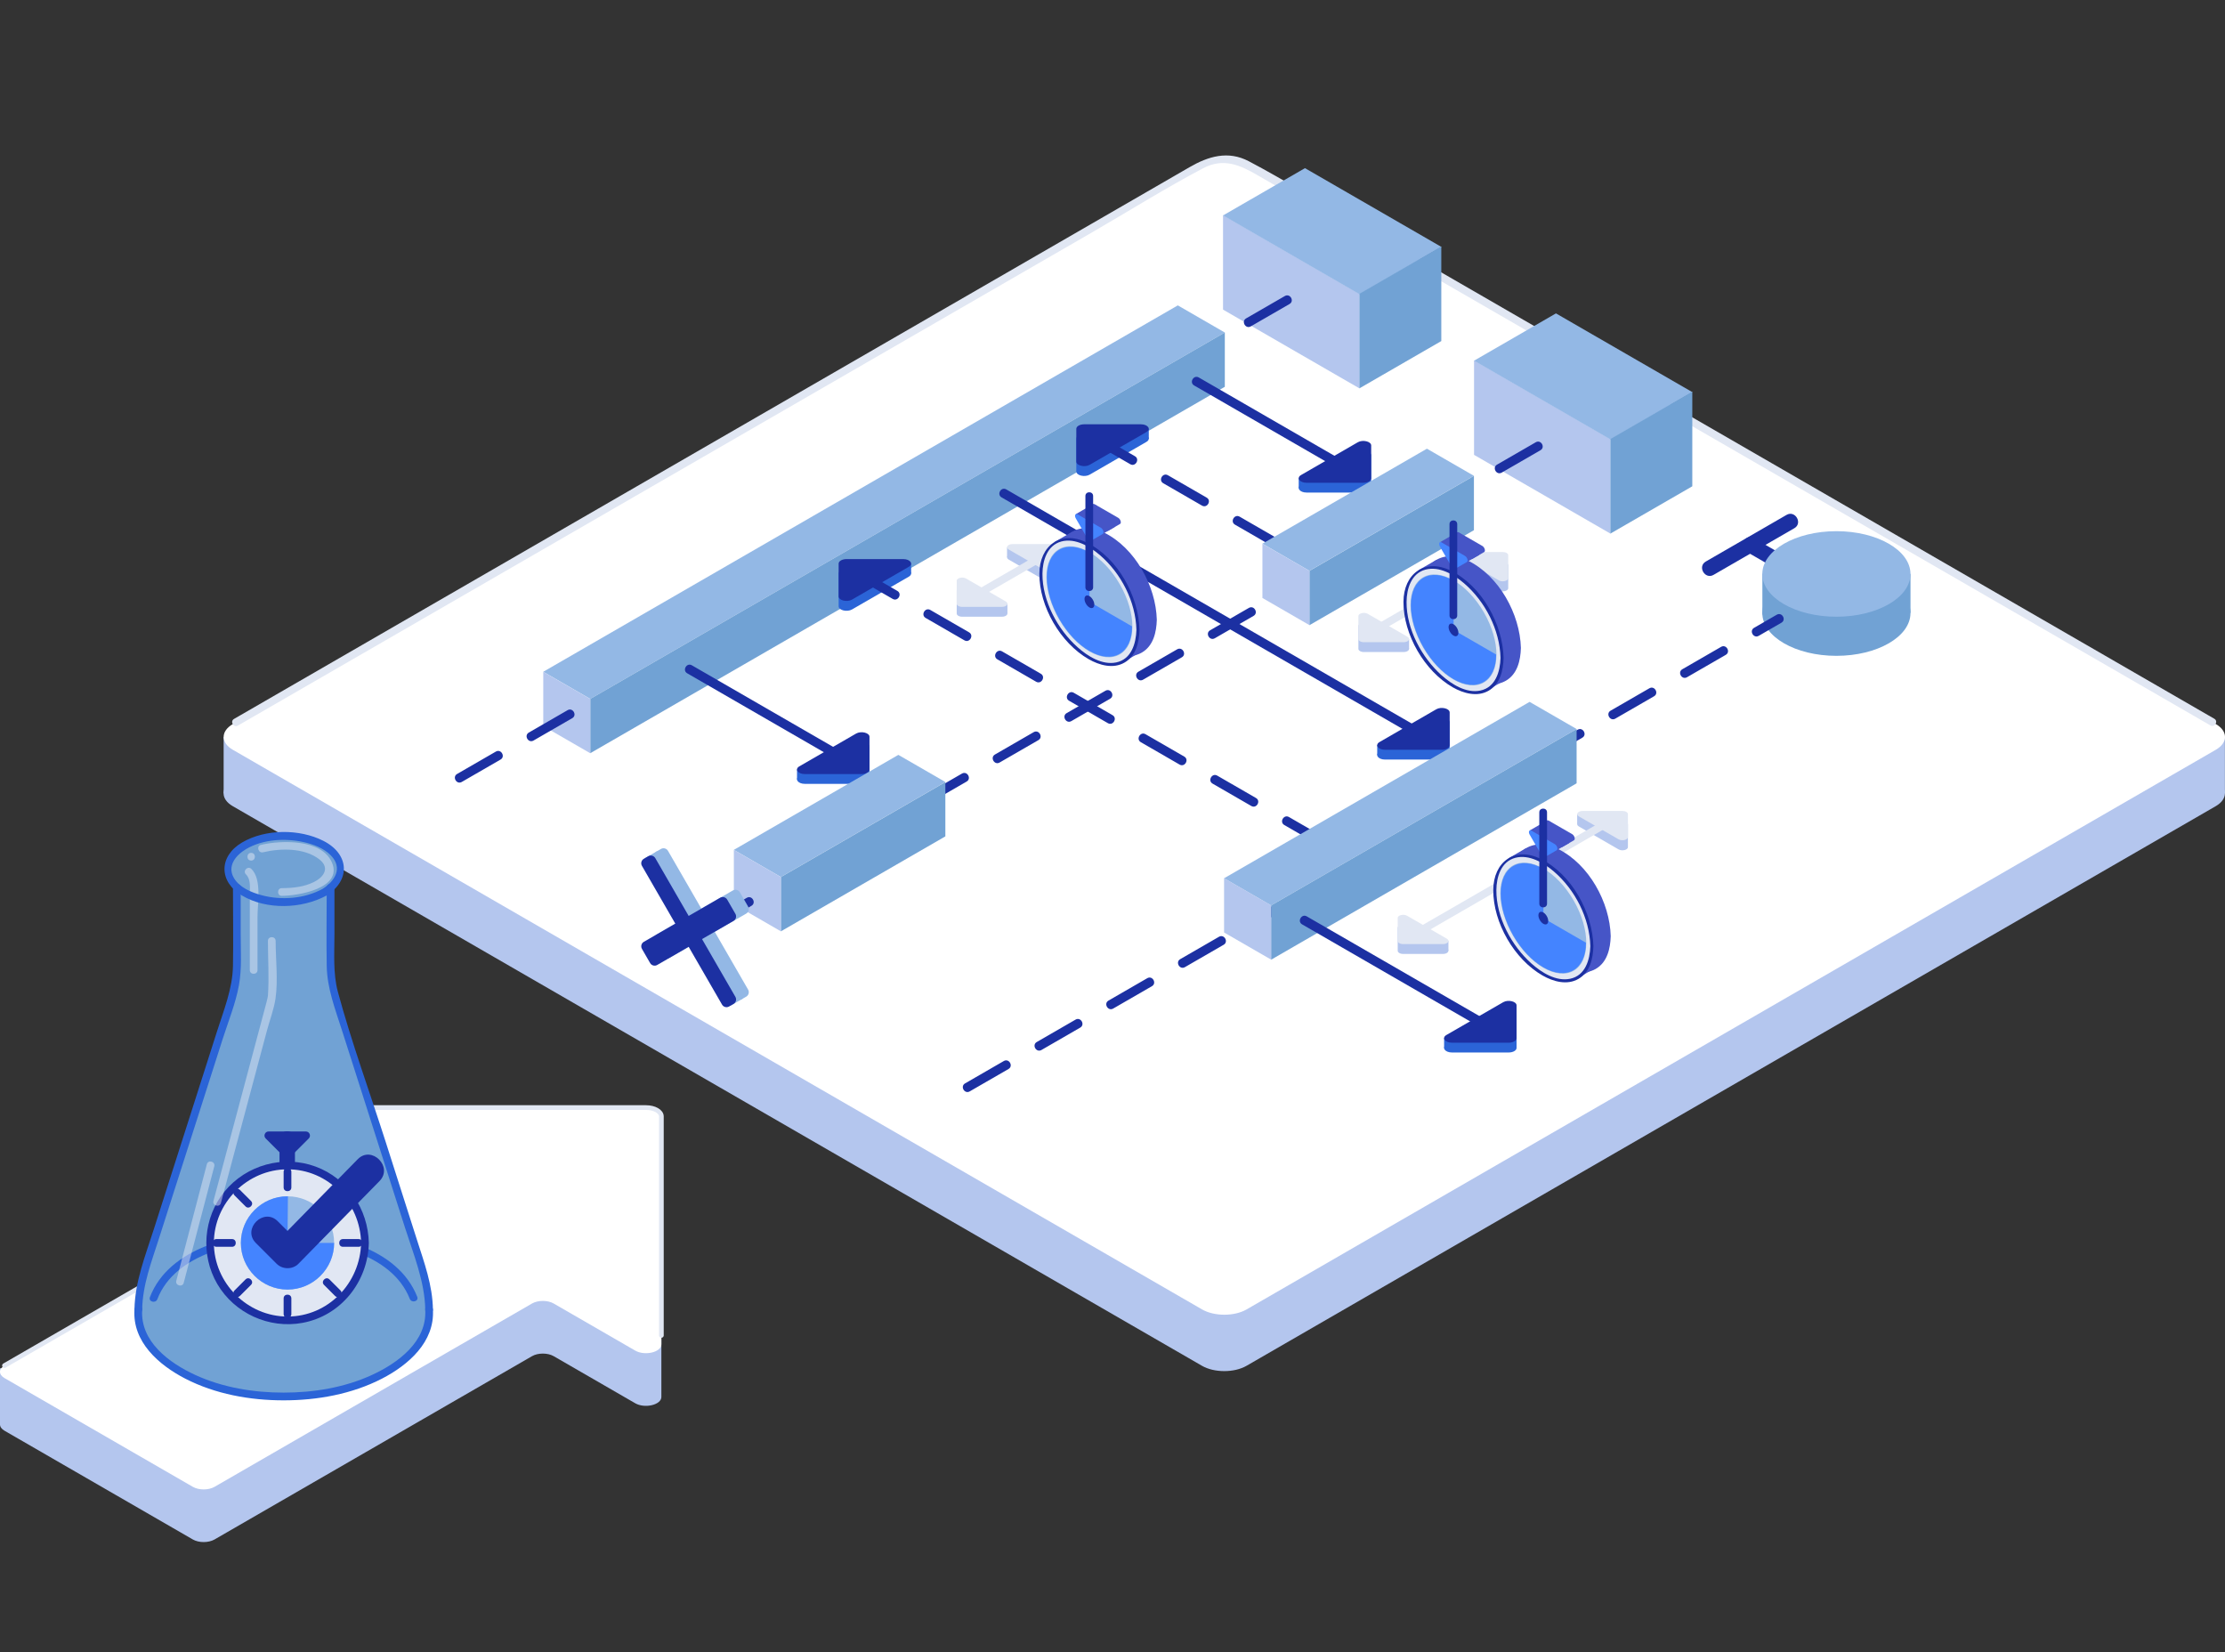 <?xml version="1.0" encoding="utf-8"?>
<!-- Generator: Adobe Illustrator 25.3.1, SVG Export Plug-In . SVG Version: 6.00 Build 0)  -->
<svg version="1.1" xmlns="http://www.w3.org/2000/svg" xmlns:xlink="http://www.w3.org/1999/xlink" x="0px" y="0px"
	 viewBox="0 0 1184 879" style="enable-background:new 0 0 1184 879;" xml:space="preserve">
<rect x="0" y="0" width="1184" height="879" fill="#333333" stroke="none"/>
<style type="text/css">
	.st0{fill:#B4C6EE;}
	.st1{fill:#FFFFFF;}
	.st2{fill:#E1E7F3;}
	.st3{fill:none;stroke:#E1E7F3;stroke-width:2.5;stroke-linecap:round;stroke-miterlimit:10;}
	.st4{fill:#93B8E5;}
	.st5{fill:#71A2D4;}
	.st6{fill:#2B64D7;}
	.st7{fill:#1C30A2;}
	.st8{fill:#71A2D4;stroke:#71A2D4;stroke-miterlimit:10;}
	.st9{fill:#4484FF;}
	.st10{opacity:0.5;}
	.st11{fill:#4655C7;}
</style>
<g id="Ebene_7">
</g>
<g id="Ebene_2">
</g>
<g id="Grid">
	<rect x="119.01" y="392.11" class="st0" width="43.12" height="30"/>
	<rect x="1140.84" y="392.11" class="st0" width="43.12" height="30"/>
	<path class="st0" d="M663.32,726.72c-6.52,3.76-17.18,3.76-23.7,0L123.86,428.95c-6.52-3.76-6.52-9.92,0-13.68l515.75-297.77
		c6.52-3.76,17.18-3.76,23.7,0l515.76,297.77c6.52,3.76,6.52,9.92,0,13.68L663.32,726.72z"/>
	<path class="st1" d="M663.36,696.72c-6.52,3.76-17.18,3.76-23.7,0L123.9,398.95c-6.52-3.76-6.52-9.92,0-13.68L639.65,87.49
		c6.52-3.76,17.18-3.76,23.7,0l515.76,297.77c6.52,3.76,6.52,9.92,0,13.68L663.36,696.72z"/>
	<g>
		<path class="st2" d="M126.6,386.07c17.27-9.97,34.54-19.94,51.81-29.91c41.39-23.9,82.77-47.79,124.16-71.69
			c49.87-28.8,99.75-57.59,149.62-86.39c42.73-24.67,85.46-49.34,128.19-74.01c19.9-11.49,39.54-23.84,59.87-34.56
			c10.82-5.71,19.69-1.62,28.79,3.63c10.34,5.97,20.68,11.94,31.02,17.91c38.64,22.31,77.28,44.62,115.91,66.92
			c49.56,28.62,99.13,57.23,148.69,85.85c44.86,25.9,89.73,51.8,134.59,77.71c24.54,14.17,49.08,28.33,73.61,42.5
			c1.13,0.65,2.26,1.3,3.39,1.95c2.29,1.32,4.36-2.22,2.07-3.54c-17.51-10.11-35.03-20.22-52.54-30.34
			c-41.69-24.07-83.38-48.14-125.07-72.21c-50.25-29.01-100.49-58.02-150.74-87.03c-42.55-24.57-85.11-49.14-127.66-73.71
			c-19.19-11.08-38.12-23.01-57.74-33.34c-11.14-5.86-21.66-2.58-31.53,3.12c-9.97,5.76-19.94,11.51-29.9,17.27
			c-38.49,22.22-76.99,44.45-115.48,66.67c-49.71,28.7-99.42,57.4-149.13,86.1c-45.36,26.19-90.73,52.38-136.09,78.57
			c-24.8,14.32-49.6,28.64-74.4,42.96c-1.17,0.67-2.33,1.35-3.5,2.02C122.24,383.85,124.31,387.4,126.6,386.07L126.6,386.07z"/>
	</g>
	<g>
		<rect x="125.56" y="591.98" class="st0" width="38.3" height="30"/>
		<rect x="0" y="728.04" class="st0" width="38.3" height="30"/>
		<path class="st0" d="M351.94,743.31l0-121.27c0-2.6-3.65-4.71-8.16-4.71l-210.05,0c-7.27,0-10.91,5.07-5.77,8.04l43.36,25.04
			c3.19,1.84,3.19,4.82,0,6.66L2.39,754.6c-3.19,1.84-3.19,4.82,0,6.66l100.23,57.87c3.19,1.84,8.35,1.84,11.54,0L283.1,721.6
			c3.19-1.84,8.35-1.84,11.54,0l43.37,25.04C343.15,749.6,351.94,747.5,351.94,743.31z"/>
		<g>
			<path class="st1" d="M351.94,715.29l0-103.39l0-17.88c0-2.6-3.65-4.71-8.16-4.71l-210.05,0c-7.27,0-10.91,5.07-5.77,8.04
				l43.36,25.04c3.19,1.84,3.19,4.82,0,6.66L2.39,726.59c-3.19,1.84-3.19,4.82,0,6.66l100.23,57.87c3.19,1.84,8.35,1.84,11.54,0
				l168.94-97.54c3.19-1.84,8.35-1.84,11.54,0l43.37,25.04C343.15,721.59,351.94,719.49,351.94,715.29z"/>
			<path class="st3" d="M351.94,710.54l0-98.63l0-17.88c0-2.6-3.65-4.71-8.16-4.71l-210.05,0c-7.27,0-10.91,5.07-5.77,8.04
				l43.36,25.04c3.19,1.84,3.19,4.82,0,6.66L2.39,726.59"/>
		</g>
	</g>
	<g>
		<polygon class="st0" points="723.45,206.67 650.82,164.74 650.82,114.42 723.45,156.36 		"/>
		<polygon class="st4" points="723.47,156.56 650.84,114.62 694.42,89.47 767.05,131.4 		"/>
		<polygon class="st5" points="766.97,181.47 723.39,206.63 723.39,156.31 766.97,131.15 		"/>
	</g>
	<g>
		<polygon class="st0" points="857.02,283.96 784.39,242.02 784.39,191.71 857.02,233.64 		"/>
		<polygon class="st4" points="857.04,233.84 784.41,191.91 827.98,166.75 900.61,208.68 		"/>
		<polygon class="st5" points="900.53,258.75 856.95,283.91 856.95,233.59 900.53,208.43 		"/>
	</g>
	<g>
		<rect x="691.1" y="254.38" class="st6" width="6.43" height="5.27"/>
		<path class="st6" d="M729.66,242.23l0,17.44c0,1.33-1.87,2.41-4.17,2.41l-30.21,0c-3.72,0-5.58-2.59-2.95-4.11l30.21-17.44
			C725.17,239.01,729.66,240.08,729.66,242.23z"/>
		<path class="st7" d="M729.66,237.02l0,17.44c0,1.33-1.87,2.41-4.17,2.41l-30.21,0c-3.72,0-5.58-2.59-2.95-4.11l30.21-17.44
			C725.17,233.8,729.66,234.88,729.66,237.02z"/>
	</g>
	<g>
		<rect x="424.12" y="409.38" class="st6" width="6.43" height="5.27"/>
		<path class="st6" d="M462.68,397.23l0,17.44c0,1.33-1.87,2.41-4.17,2.41l-30.21,0c-3.72,0-5.58-2.59-2.95-4.11l30.21-17.44
			C458.19,394.01,462.68,395.08,462.68,397.23z"/>
		<path class="st7" d="M462.68,392.02l0,17.44c0,1.33-1.87,2.41-4.17,2.41l-30.21,0c-3.72,0-5.58-2.59-2.95-4.11l30.21-17.44
			C458.19,388.8,462.68,389.88,462.68,392.02z"/>
	</g>
	<g>
		<rect x="732.87" y="396.45" class="st6" width="6.43" height="5.27"/>
		<path class="st6" d="M771.42,384.3l0,17.44c0,1.33-1.87,2.41-4.17,2.41l-30.21,0c-3.72,0-5.58-2.59-2.95-4.11l30.21-17.44
			C766.93,381.08,771.42,382.15,771.42,384.3z"/>
		<path class="st7" d="M771.42,379.09l0,17.44c0,1.33-1.87,2.41-4.17,2.41l-30.21,0c-3.72,0-5.58-2.59-2.95-4.11l30.21-17.44
			C766.93,375.87,771.42,376.95,771.42,379.09z"/>
	</g>
	<rect x="937.82" y="305.2" class="st5" width="11.8" height="21.87"/>
	<rect x="1004.84" y="305.35" class="st5" width="11.8" height="20.77"/>
	<ellipse class="st5" cx="977.21" cy="326.2" rx="39.42" ry="22.76"/>
	<g>
		<polygon class="st4" points="651.77,176.93 314.1,371.88 289.09,357.44 626.76,162.49 		"/>
		<polygon class="st5" points="651.77,205.81 314.1,400.76 314.1,371.88 651.77,176.93 		"/>
		<polygon class="st0" points="314.1,400.79 289.09,386.35 289.09,357.47 314.1,371.91 		"/>
	</g>
	<g>
		<g>
			<path class="st7" d="M516.03,580.71c6.88-3.97,13.75-7.94,20.63-11.91c2.74-1.58,0.27-5.84-2.49-4.25
				c-6.88,3.97-13.75,7.94-20.63,11.91C510.8,578.04,513.27,582.3,516.03,580.71L516.03,580.71z"/>
		</g>
		<g>
			<path class="st7" d="M554.2,558.68c6.88-3.97,13.75-7.94,20.63-11.91c2.74-1.58,0.27-5.84-2.49-4.25
				c-6.88,3.97-13.75,7.94-20.63,11.91C548.96,556.01,551.44,560.27,554.2,558.68L554.2,558.68z"/>
		</g>
		<g>
			<path class="st7" d="M592.36,536.64c6.88-3.97,13.75-7.94,20.63-11.91c2.74-1.58,0.27-5.84-2.49-4.25
				c-6.88,3.97-13.75,7.94-20.63,11.91C587.13,533.97,589.61,538.23,592.36,536.64L592.36,536.64z"/>
		</g>
		<g>
			<path class="st7" d="M630.53,514.6c6.88-3.97,13.75-7.94,20.63-11.91c2.74-1.58,0.27-5.84-2.49-4.25
				c-6.88,3.97-13.75,7.94-20.63,11.91C625.3,511.93,627.78,516.19,630.53,514.6L630.53,514.6z"/>
		</g>
		<g>
			<path class="st7" d="M668.7,492.57c6.88-3.97,13.75-7.94,20.63-11.91c2.74-1.58,0.27-5.84-2.49-4.25
				c-6.88,3.97-13.75,7.94-20.63,11.91C663.47,489.9,665.95,494.15,668.7,492.57L668.7,492.57z"/>
		</g>
		<g>
			<path class="st7" d="M706.87,470.53c6.88-3.97,13.75-7.94,20.63-11.91c2.74-1.58,0.27-5.84-2.49-4.25
				c-6.88,3.97-13.75,7.94-20.63,11.91C701.64,467.86,704.12,472.12,706.87,470.53L706.87,470.53z"/>
		</g>
		<g>
			<path class="st7" d="M745.04,448.49c6.88-3.97,13.75-7.94,20.63-11.91c2.74-1.58,0.27-5.84-2.49-4.25
				c-6.88,3.97-13.75,7.94-20.63,11.91C739.81,445.82,742.29,450.08,745.04,448.49L745.04,448.49z"/>
		</g>
		<g>
			<path class="st7" d="M783.21,426.45c6.88-3.97,13.75-7.94,20.63-11.91c2.74-1.58,0.27-5.84-2.49-4.25
				c-6.88,3.97-13.75,7.94-20.63,11.91C777.98,423.79,780.46,428.04,783.21,426.45L783.21,426.45z"/>
		</g>
		<g>
			<path class="st7" d="M821.38,404.42c6.88-3.97,13.75-7.94,20.63-11.91c2.74-1.58,0.27-5.84-2.49-4.25
				c-6.88,3.97-13.75,7.94-20.63,11.91C816.15,401.75,818.63,406.01,821.38,404.42L821.38,404.42z"/>
		</g>
		<g>
			<path class="st7" d="M859.55,382.38c6.88-3.97,13.75-7.94,20.63-11.91c2.74-1.58,0.27-5.84-2.49-4.25
				c-6.88,3.97-13.75,7.94-20.63,11.91C854.32,379.71,856.8,383.97,859.55,382.38L859.55,382.38z"/>
		</g>
		<g>
			<path class="st7" d="M897.72,360.34c6.88-3.97,13.75-7.94,20.63-11.91c2.74-1.58,0.27-5.84-2.49-4.25
				c-6.88,3.97-13.75,7.94-20.63,11.91C892.49,357.67,894.96,361.93,897.72,360.34L897.72,360.34z"/>
		</g>
		<g>
			<path class="st7" d="M935.89,338.31c4.03-2.33,8.05-4.65,12.08-6.98c2.74-1.58,0.27-5.84-2.49-4.25
				c-4.03,2.33-8.05,4.65-12.08,6.98C930.66,335.64,933.13,339.9,935.89,338.31L935.89,338.31z"/>
		</g>
	</g>
	<g>
		<path class="st7" d="M532.98,264.65c25.36,14.64,50.72,29.28,76.08,43.93c40.46,23.36,80.91,46.72,121.37,70.07
			c9.33,5.39,18.67,10.78,28,16.17c2.75,1.59,5.23-2.67,2.49-4.25c-25.36-14.64-50.72-29.28-76.08-43.93
			c-40.46-23.36-80.91-46.72-121.37-70.07c-9.33-5.39-18.67-10.78-28-16.17C532.71,258.81,530.23,263.06,532.98,264.65
			L532.98,264.65z"/>
	</g>
	<g>
		<path class="st7" d="M635.44,205.1c28.16,16.26,56.32,32.51,84.47,48.77c2.75,1.59,5.23-2.67,2.49-4.25
			c-28.16-16.26-56.32-32.51-84.47-48.77C635.18,199.26,632.69,203.52,635.44,205.1L635.44,205.1z"/>
	</g>
	<g>
		<path class="st7" d="M365.68,358.25c28.91,16.69,57.82,33.38,86.73,50.07c2.75,1.59,5.23-2.67,2.49-4.25
			c-28.91-16.69-57.82-33.38-86.73-50.07C365.42,352.4,362.93,356.66,365.68,358.25L365.68,358.25z"/>
	</g>
	<path class="st6" d="M446.27,322.58l0-17.44c0-1.33,1.87-2.41,4.17-2.41l30.21,0c3.72,0,5.58,2.59,2.95,4.11l-30.21,17.44
		C450.76,325.8,446.27,324.72,446.27,322.58z"/>
	<g>
		<g>
			<path class="st7" d="M245.73,416.06c6.88-3.97,13.75-7.94,20.63-11.91c2.74-1.58,0.27-5.84-2.49-4.25
				c-6.88,3.97-13.75,7.94-20.63,11.91C240.5,413.4,242.98,417.65,245.73,416.06L245.73,416.06z"/>
		</g>
		<g>
			<path class="st7" d="M283.9,394.03c6.88-3.97,13.75-7.94,20.63-11.91c2.74-1.58,0.27-5.84-2.49-4.25
				c-6.88,3.97-13.75,7.94-20.63,11.91C278.67,391.36,281.15,395.62,283.9,394.03L283.9,394.03z"/>
		</g>
		<g>
			<path class="st7" d="M665.59,173.66c6.88-3.97,13.75-7.94,20.63-11.91c2.74-1.58,0.27-5.84-2.49-4.25
				c-6.88,3.97-13.75,7.94-20.63,11.91C660.36,170.99,662.84,175.25,665.59,173.66L665.59,173.66z"/>
		</g>
	</g>
	<g>
		<g>
			<path class="st7" d="M454.4,306.76c6.88,3.97,13.75,7.94,20.63,11.91c2.75,1.59,5.23-2.67,2.49-4.25
				c-6.88-3.97-13.75-7.94-20.63-11.91C454.14,300.92,451.66,305.17,454.4,306.76L454.4,306.76z"/>
		</g>
		<g>
			<path class="st7" d="M492.57,328.8c6.88,3.97,13.75,7.94,20.63,11.91c2.75,1.59,5.23-2.67,2.49-4.25
				c-6.88-3.97-13.75-7.94-20.63-11.91C492.31,322.96,489.82,327.21,492.57,328.8L492.57,328.8z"/>
		</g>
		<g>
			<path class="st7" d="M530.74,350.83c6.88,3.97,13.75,7.94,20.63,11.91c2.75,1.59,5.23-2.67,2.49-4.25
				c-6.88-3.97-13.75-7.94-20.63-11.91C530.48,344.99,527.99,349.25,530.74,350.83L530.74,350.83z"/>
		</g>
		<g>
			<path class="st7" d="M568.91,372.87c6.88,3.97,13.75,7.94,20.63,11.91c2.75,1.59,5.23-2.67,2.49-4.25
				c-6.88-3.97-13.75-7.94-20.63-11.91C568.65,367.03,566.16,371.29,568.91,372.87L568.91,372.87z"/>
		</g>
		<g>
			<path class="st7" d="M607.08,394.91c6.88,3.97,13.75,7.94,20.63,11.91c2.75,1.59,5.23-2.67,2.49-4.25
				c-6.88-3.97-13.75-7.94-20.63-11.91C606.82,389.07,604.33,393.32,607.08,394.91L607.08,394.91z"/>
		</g>
		<g>
			<path class="st7" d="M645.25,416.95c6.88,3.97,13.75,7.94,20.63,11.91c2.75,1.59,5.23-2.67,2.49-4.25
				c-6.88-3.97-13.75-7.94-20.63-11.91C644.98,411.1,642.5,415.36,645.25,416.95L645.25,416.95z"/>
		</g>
		<g>
			<path class="st7" d="M683.42,438.98c6.88,3.97,13.75,7.94,20.63,11.91c2.75,1.59,5.23-2.67,2.49-4.25
				c-6.88-3.97-13.75-7.94-20.63-11.91C683.15,433.14,680.67,437.4,683.42,438.98L683.42,438.98z"/>
		</g>
	</g>
	<path class="st6" d="M572.74,250.85l0-17.44c0-1.33,1.87-2.41,4.17-2.41l30.21,0c3.72,0,5.58,2.59,2.95,4.11l-30.21,17.44
		C577.23,254.07,572.74,253,572.74,250.85z"/>
	<g>
		<g>
			<path class="st7" d="M580.83,235.09c6.88,3.97,13.75,7.94,20.63,11.91c2.75,1.59,5.23-2.67,2.49-4.25
				c-6.88-3.97-13.75-7.94-20.63-11.91C580.56,229.25,578.08,233.5,580.83,235.09L580.83,235.09z"/>
		</g>
		<g>
			<path class="st7" d="M619,257.12c6.88,3.97,13.75,7.94,20.63,11.91c2.75,1.59,5.23-2.67,2.49-4.25
				c-6.88-3.97-13.75-7.94-20.63-11.91C618.73,251.28,616.25,255.54,619,257.12L619,257.12z"/>
		</g>
		<g>
			<path class="st7" d="M657.17,279.16c6.88,3.97,13.75,7.94,20.63,11.91c2.75,1.59,5.23-2.67,2.49-4.25
				c-6.88-3.97-13.75-7.94-20.63-11.91C656.9,273.32,654.42,277.57,657.17,279.16L657.17,279.16z"/>
		</g>
	</g>
	<g>
		<g>
			<path class="st7" d="M493.76,427.76c6.88-3.97,13.75-7.94,20.63-11.91c2.74-1.58,0.27-5.84-2.49-4.25
				c-6.88,3.97-13.75,7.94-20.63,11.91C488.53,425.09,491.01,429.35,493.76,427.76L493.76,427.76z"/>
		</g>
		<g>
			<path class="st7" d="M531.93,405.72c6.88-3.97,13.75-7.94,20.63-11.91c2.74-1.58,0.27-5.84-2.49-4.25
				c-6.88,3.97-13.75,7.94-20.63,11.91C526.7,403.06,529.18,407.31,531.93,405.72L531.93,405.72z"/>
		</g>
		<g>
			<path class="st7" d="M570.1,383.69c6.88-3.97,13.75-7.94,20.63-11.91c2.74-1.58,0.27-5.84-2.49-4.25
				c-6.88,3.97-13.75,7.94-20.63,11.91C564.87,381.02,567.34,385.28,570.1,383.69L570.1,383.69z"/>
		</g>
		<g>
			<path class="st7" d="M608.27,361.65c6.88-3.97,13.75-7.94,20.63-11.91c2.74-1.58,0.27-5.84-2.49-4.25
				c-6.88,3.97-13.75,7.94-20.63,11.91C603.04,358.98,605.51,363.24,608.27,361.65L608.27,361.65z"/>
		</g>
		<g>
			<path class="st7" d="M646.44,339.61c6.88-3.97,13.75-7.94,20.63-11.91c2.74-1.58,0.27-5.84-2.49-4.25
				c-6.88,3.97-13.75,7.94-20.63,11.91C641.2,336.94,643.68,341.2,646.44,339.61L646.44,339.61z"/>
		</g>
		<g>
			<path class="st7" d="M799.11,251.47c6.88-3.97,13.75-7.94,20.63-11.91c2.74-1.58,0.27-5.84-2.49-4.25
				c-6.88,3.97-13.75,7.94-20.63,11.91C793.88,248.8,796.36,253.06,799.11,251.47L799.11,251.47z"/>
		</g>
	</g>
	<g>
		<polygon class="st4" points="503.06,416.09 415.52,466.64 390.51,452.2 478.05,401.65 		"/>
		<polygon class="st5" points="503.06,445.02 415.52,495.56 415.52,466.68 503.06,416.14 		"/>
		<polygon class="st0" points="415.52,495.53 390.51,481.09 390.51,452.21 415.52,466.65 		"/>
	</g>
	<g>
		<polygon class="st4" points="838.97,387.89 676.39,481.76 651.37,467.32 813.95,373.45 		"/>
		<polygon class="st5" points="838.97,416.79 676.39,510.65 676.39,481.77 838.97,387.91 		"/>
		<polygon class="st0" points="676.39,510.59 651.37,496.15 651.37,467.27 676.39,481.71 		"/>
	</g>
	<g>
		<path class="st7" d="M379.25,493.87c6.88-3.97,13.75-7.94,20.63-11.91c2.74-1.58,0.27-5.84-2.49-4.25
			c-6.88,3.97-13.75,7.94-20.63,11.91C374.02,491.2,376.5,495.46,379.25,493.87L379.25,493.87z"/>
	</g>
	<g>
		<path class="st7" d="M692.89,491.84c33.35,19.25,66.7,38.51,100.05,57.76c2.75,1.59,5.23-2.67,2.49-4.25
			c-33.35-19.25-66.7-38.51-100.05-57.76C692.62,486,690.14,490.26,692.89,491.84L692.89,491.84z"/>
	</g>
	<g>
		<rect x="478.42" y="299.94" class="st6" width="6.43" height="5.27"/>
	</g>
	<g>
		<rect x="839.27" y="433.19" class="st0" width="6.43" height="5.27"/>
		<path class="st0" d="M866.27,450.75l0-12.21c0-0.93-1.31-1.69-2.92-1.69l-21.15,0c-2.6,0-3.9,1.82-2.06,2.88l21.15,12.21
			C863.13,453,866.27,452.25,866.27,450.75z"/>
		<path class="st2" d="M866.27,445.39l0-12.21c0-0.93-1.31-1.69-2.92-1.69l-21.15,0c-2.6,0-3.9,1.82-2.06,2.88l21.15,12.21
			C863.13,447.64,866.27,446.89,866.27,445.39z"/>
	</g>
	<path class="st7" d="M446.27,317.33l0-17.44c0-1.33,1.87-2.41,4.17-2.41l30.21,0c3.72,0,5.58,2.59,2.95,4.11l-30.21,17.44
		C450.76,320.55,446.27,319.48,446.27,317.33z"/>
	<g>
		<rect x="768.46" y="552.32" class="st6" width="6.43" height="5.27"/>
		<path class="st6" d="M807.02,540.16l0,17.44c0,1.33-1.87,2.41-4.17,2.41l-30.21,0c-3.72,0-5.58-2.59-2.95-4.11l30.21-17.44
			C802.52,536.94,807.02,538.02,807.02,540.16z"/>
		<path class="st7" d="M807.02,534.96l0,17.44c0,1.33-1.87,2.41-4.17,2.41l-30.21,0c-3.72,0-5.58-2.59-2.95-4.11l30.21-17.44
			C802.52,531.74,807.02,532.81,807.02,534.96z"/>
	</g>
	<g>
		<path class="st0" d="M743.77,493.68l0,12.21c0,0.93,1.31,1.69,2.92,1.69l21.15,0c2.6,0,3.9-1.82,2.06-2.88l-21.15-12.21
			C746.92,491.42,743.77,492.18,743.77,493.68z"/>
		<rect x="764.33" y="500.55" class="st0" width="6.43" height="5.27"/>
		<path class="st2" d="M743.77,488.44l0,12.21c0,0.93,1.31,1.69,2.92,1.69l21.15,0c2.6,0,3.9-1.82,2.06-2.88l-21.15-12.21
			C746.92,486.19,743.77,486.94,743.77,488.44z"/>
	</g>
	<g>
		<g>
			<path class="st7" d="M950.7,273.96c-14.33,8.28-28.67,16.55-43,24.83c-4.57,2.64-0.44,9.74,4.14,7.09
				c14.33-8.28,28.67-16.55,43-24.83C959.42,278.41,955.29,271.31,950.7,273.96L950.7,273.96z"/>
		</g>
		<g>
			<path class="st7" d="M945.85,293.59c-4.17-2.41-8.34-4.81-12.51-7.22c-4.58-2.65-8.72,4.45-4.14,7.09
				c4.17,2.41,8.34,4.81,12.51,7.22C946.29,303.33,950.43,296.23,945.85,293.59L945.85,293.59z"/>
		</g>
	</g>
	<ellipse class="st4" cx="977.21" cy="305.39" rx="39.42" ry="22.76"/>
	<g>
		<path class="st2" d="M750.41,500.74c32.86-18.97,65.72-37.94,98.57-56.91c4.66-2.69,9.32-5.38,13.98-8.07
			c2.29-1.32,0.22-4.87-2.07-3.54c-32.86,18.97-65.72,37.94-98.57,56.91c-4.66,2.69-9.32,5.38-13.98,8.07
			C746.05,498.52,748.12,502.06,750.41,500.74L750.41,500.74z"/>
	</g>
	<path class="st0" d="M562.88,308.75l0-12.21c0-0.93-1.31-1.69-2.92-1.69l-21.15,0c-2.6,0-3.9,1.82-2.06,2.88l21.15,12.21
		C559.74,311,562.88,310.25,562.88,308.75z"/>
	<g>
		<path class="st2" d="M736.1,334.97c20.84-12.03,41.69-24.07,62.53-36.1c2.29-1.32,0.22-4.87-2.07-3.54
			c-20.84,12.03-41.69,24.07-62.53,36.1C731.74,332.74,733.8,336.29,736.1,334.97L736.1,334.97z"/>
	</g>
	<g>
		<path class="st2" d="M515.92,320.93c12.51-7.22,25.01-14.44,37.52-21.66c2.29-1.32,0.22-4.87-2.07-3.54
			c-12.51,7.22-25.01,14.44-37.52,21.66C511.56,318.71,513.62,322.26,515.92,320.93L515.92,320.93z"/>
	</g>
	<g>
		<rect x="604.88" y="228.21" class="st6" width="6.43" height="5.27"/>
	</g>
	<path class="st7" d="M572.74,245.61l0-17.44c0-1.33,1.87-2.41,4.17-2.41l30.21,0c3.72,0,5.58,2.59,2.95,4.11l-30.21,17.44
		C577.23,248.83,572.74,247.75,572.74,245.61z"/>
	<g>
		<path class="st0" d="M722.85,333.04l0,12.21c0,0.93,1.31,1.69,2.92,1.69l21.15,0c2.6,0,3.9-1.82,2.06-2.88l-21.15-12.21
			C725.99,330.78,722.85,331.54,722.85,333.04z"/>
		<rect x="743.4" y="339.91" class="st0" width="6.43" height="5.27"/>
		<path class="st2" d="M722.85,327.8l0,12.21c0,0.93,1.31,1.69,2.92,1.69l21.15,0c2.6,0,3.9-1.82,2.06-2.88l-21.15-12.21
			C725.99,325.55,722.85,326.3,722.85,327.8z"/>
	</g>
	<g>
		<path class="st0" d="M509.1,314.25l0,12.21c0,0.93,1.31,1.69,2.92,1.69l21.15,0c2.6,0,3.9-1.82,2.06-2.88l-21.15-12.21
			C512.25,312,509.1,312.75,509.1,314.25z"/>
		<rect x="529.66" y="321.12" class="st0" width="6.43" height="5.27"/>
		<path class="st2" d="M509.1,309.01l0,12.21c0,0.93,1.31,1.69,2.92,1.69l21.15,0c2.6,0,3.9-1.82,2.06-2.88l-21.15-12.21
			C512.25,306.76,509.1,307.51,509.1,309.01z"/>
	</g>
	<rect x="775.57" y="295.42" class="st0" width="6.43" height="5.27"/>
	<path class="st0" d="M802.58,312.97l0-12.21c0-0.93-1.31-1.69-2.92-1.69l-21.15,0c-2.6,0-3.9,1.82-2.06,2.88l21.15,12.21
		C799.43,315.23,802.58,314.48,802.58,312.97z"/>
	<path class="st2" d="M802.58,307.62l0-12.21c0-0.93-1.31-1.69-2.92-1.69l-21.15,0c-2.6,0-3.9,1.82-2.06,2.88l21.15,12.21
		C799.43,309.87,802.58,309.12,802.58,307.62z"/>
	<rect x="535.88" y="291.19" class="st0" width="6.43" height="5.27"/>
	<path class="st2" d="M562.88,303.39l0-12.21c0-0.93-1.31-1.69-2.92-1.69l-21.15,0c-2.6,0-3.9,1.82-2.06,2.88l21.15,12.21
		C559.74,305.64,562.88,304.89,562.88,303.39z"/>
	<g>
		<polygon class="st4" points="784.33,253.18 696.79,303.72 671.78,289.28 759.32,238.74 		"/>
		<polygon class="st5" points="784.33,282.1 696.79,332.65 696.79,303.77 784.33,253.22 		"/>
		<polygon class="st0" points="696.79,332.62 671.78,318.17 671.78,289.29 696.79,303.73 		"/>
	</g>
	<polyline class="st4" points="343.05,456.71 346.33,458.6 349.61,456.71 352.87,454.82 349.61,452.92 343.05,456.71 	"/>
	<polyline class="st4" points="385.6,533.14 388.88,535.04 392.16,533.14 395.42,531.25 392.16,529.36 385.6,533.14 	"/>
	<g>
		<g>
			<path class="st4" d="M356.47,509.57c-1.3,0.75-2.99,0.3-3.74-1l-4.37-7.58c-0.75-1.3-0.3-2.99,1-3.74l40.63-23.46
				c1.3-0.75,2.99-0.3,3.74,1l4.37,7.58c0.75,1.3,0.3,2.99-1,3.74L356.47,509.57z"/>
			<path class="st4" d="M398.1,526.56c0.75,1.3,0.3,2.99-1,3.74l-2.37,1.37c-1.3,0.75-2.99,0.3-3.74-1l-42.64-73.85
				c-0.75-1.3-0.3-2.99,1-3.74l2.37-1.37c1.3-0.75,2.99-0.3,3.74,1L398.1,526.56z"/>
		</g>
		<g>
			<path class="st7" d="M349.71,513.45c-1.3,0.75-2.99,0.3-3.74-1l-4.37-7.58c-0.75-1.3-0.3-2.99,1-3.74l40.63-23.46
				c1.3-0.75,2.99-0.3,3.74,1l4.37,7.58c0.75,1.3,0.3,2.99-1,3.74L349.71,513.45z"/>
			<path class="st7" d="M391.34,530.43c0.75,1.3,0.3,2.99-1,3.74l-2.37,1.37c-1.3,0.75-2.99,0.3-3.74-1l-42.64-73.85
				c-0.75-1.3-0.3-2.99,1-3.74l2.37-1.37c1.3-0.75,2.99-0.3,3.74,1L391.34,530.43z"/>
		</g>
	</g>
	<g>
		<g>
			<g>
				<path class="st5" d="M228.04,696.82c0.78,11.95-6.73,24.06-22.55,33.18c-30.13,17.39-78.98,17.39-109.13,0
					c-15.8-9.13-23.32-21.24-22.54-33.18h-0.22c-0.01-6.66,1-13.29,3.02-19.64l46.81-146.56c1.71-5.36,2.59-10.96,2.59-16.6v-41.76
					l-0.31-0.45c-7.47-6.76-6.1-15.85,4.13-21.76c11.82-6.83,30.99-6.83,42.82,0c10.62,6.13,11.7,15.69,3.24,22.5v-0.29l3.86-5.71
					l-6.05,7.07l-3.05,2.19c0.68-0.33,1.35-0.68,2-1.05c1.2-0.7,2.29-1.44,3.24-2.22v41.47c0,5.64,0.88,11.23,2.59,16.6
					l46.81,146.56c2.04,6.35,3.05,12.97,3.02,19.64H228.04z"/>
			</g>
			<path class="st5" d="M179.77,466.55l-3.86,5.71v0.29c-0.96,0.78-2.04,1.52-3.24,2.22c-0.64,0.37-1.31,0.73-2,1.05l3.05-2.19
				L179.77,466.55z"/>
			<path class="st8" d="M179.77,466.55l-3.86,5.71v0.29c-0.96,0.78-2.04,1.52-3.24,2.22c-0.64,0.37-1.31,0.73-2,1.05l3.05-2.19
				L179.77,466.55z"/>
			<g>
				<path class="st6" d="M123.97,472.25c0,13.9,0.25,27.82,0,41.71c-0.22,12.08-4.91,23.62-8.55,35.01
					c-11.18,35-22.36,70.01-33.54,105.01c-4.47,13.99-10.1,27.99-10.33,42.84c-0.04,2.64,4.06,2.64,4.11,0
					c0.21-13.25,5-25.52,8.98-37.99c5.58-17.48,11.16-34.96,16.75-52.43c5.7-17.85,11.4-35.69,17.1-53.54
					c2.99-9.37,6.92-18.98,8.67-28.7c1.58-8.77,0.92-18.08,0.92-26.95c0-8.32,0-16.63,0-24.95
					C128.08,469.61,123.97,469.61,123.97,472.25L123.97,472.25z"/>
			</g>
			<g>
				<path class="st6" d="M226.28,696.82c1.04,17.04-14.51,28.41-28.43,34.81c-14.56,6.69-30.98,9.36-46.92,9.36
					c-15.95,0-32.35-2.67-46.92-9.36c-13.93-6.39-29.48-17.75-28.35-34.81c0.18-2.64-3.93-2.63-4.11,0
					c-1.14,17.2,12.97,29.47,27.01,36.72c16,8.25,34.47,11.56,52.36,11.56c17.89,0,36.36-3.3,52.36-11.56
					c14.03-7.24,28.14-19.54,27.09-36.72C230.23,694.2,226.12,694.18,226.28,696.82L226.28,696.82z"/>
			</g>
			<g>
				<path class="st6" d="M230.38,696.82c-0.21-13.14-4.63-24.98-8.56-37.3c-5.49-17.2-10.99-34.41-16.48-51.61
					c-8.5-26.62-18.25-53.16-25.54-80.15c-2.65-9.81-1.83-20.48-1.83-30.56c0-8.32,0-16.63,0-24.95c0-2.64-4.11-2.65-4.11,0
					c0,13.9-0.25,27.82,0,41.71c0.22,11.98,4.53,23.05,8.13,34.32c11.16,34.94,22.32,69.88,33.48,104.82
					c4.51,14.13,10.58,28.75,10.82,43.72C226.31,699.46,230.42,699.47,230.38,696.82L230.38,696.82z"/>
			</g>
			<g>
				<path class="st6" d="M83.74,691.27c9.47-24.64,43.92-31.4,67.19-31.4c23.26,0,57.47,6.73,67.13,31.22
					c0.96,2.43,4.93,1.37,3.96-1.09c-10.46-26.5-45.65-34.21-71.09-34.23c-25.42-0.02-60.91,7.79-71.15,34.42
					C78.84,692.65,82.8,693.72,83.74,691.27L83.74,691.27z"/>
			</g>
		</g>
		<g>
			<g>
				<circle class="st2" cx="152.99" cy="661.34" r="41.23"/>
				<g>
					<path class="st7" d="M192.16,661.34c-0.48,21.35-17.46,39.17-39.17,39.17c-21.35,0-39.17-17.83-39.17-39.17
						c0-21.35,17.82-39.17,39.17-39.17C174.71,622.17,191.68,639.98,192.16,661.34c0.06,2.64,4.16,2.65,4.11,0
						c-0.41-18.02-11.23-34.31-28.35-40.63c-17.16-6.33-36.92-0.83-48.46,13.3c-11.28,13.81-12.85,33.77-3.84,49.17
						c9.15,15.62,27.54,23.98,45.33,20.7c20.56-3.79,34.86-21.97,35.32-42.54C196.32,658.7,192.22,658.7,192.16,661.34z"/>
				</g>
			</g>
			<g>
				<path class="st7" d="M156.95,618.55c0-4.22,0-8.43,0-12.65c0-5.28-8.21-5.29-8.21,0c0,4.22,0,8.43,0,12.65
					C148.74,623.84,156.95,623.84,156.95,618.55L156.95,618.55z"/>
			</g>
			<path class="st7" d="M151.3,615.68l-9.92-9.92c-1.37-1.37-0.4-3.72,1.54-3.72h19.84c1.94,0,2.91,2.35,1.54,3.72l-9.92,9.92
				C153.53,616.53,152.15,616.53,151.3,615.68z"/>
			<g>
				<g>
					<path class="st7" d="M150.93,623.51c0,2.77,0,5.55,0,8.32c0,2.64,4.11,2.65,4.11,0c0-2.77,0-5.55,0-8.32
						C155.04,620.87,150.93,620.86,150.93,623.51L150.93,623.51z"/>
				</g>
				<g>
					<path class="st7" d="M150.93,690.84c0,2.77,0,5.55,0,8.32c0,2.64,4.11,2.65,4.11,0c0-2.77,0-5.55,0-8.32
						C155.04,688.2,150.93,688.2,150.93,690.84L150.93,690.84z"/>
				</g>
			</g>
			<g>
				<g>
					<path class="st7" d="M178.28,633.14c-1.96,1.96-3.92,3.92-5.88,5.88c-1.87,1.87,1.03,4.77,2.9,2.9
						c1.96-1.96,3.92-3.92,5.88-5.88C183.06,634.17,180.15,631.27,178.28,633.14L178.28,633.14z"/>
				</g>
				<g>
					<path class="st7" d="M130.67,680.75c-1.96,1.96-3.92,3.92-5.88,5.88c-1.87,1.87,1.03,4.77,2.9,2.9
						c1.96-1.96,3.92-3.92,5.88-5.88C135.44,681.78,132.54,678.88,130.67,680.75L130.67,680.75z"/>
				</g>
			</g>
			<g>
				<g>
					<path class="st7" d="M190.81,659.29c-2.77,0-5.55,0-8.32,0c-2.64,0-2.65,4.11,0,4.11c2.77,0,5.55,0,8.32,0
						C193.45,663.39,193.46,659.29,190.81,659.29L190.81,659.29z"/>
				</g>
				<g>
					<path class="st7" d="M123.48,659.29c-2.77,0-5.55,0-8.32,0c-2.64,0-2.65,4.11,0,4.11c2.77,0,5.55,0,8.32,0
						C126.12,663.39,126.13,659.29,123.48,659.29L123.48,659.29z"/>
				</g>
			</g>
			<g>
				<g>
					<path class="st7" d="M181.19,686.64c-1.96-1.96-3.92-3.92-5.88-5.88c-1.87-1.87-4.77,1.03-2.9,2.9
						c1.96,1.96,3.92,3.92,5.88,5.88C180.15,691.41,183.06,688.51,181.19,686.64L181.19,686.64z"/>
				</g>
				<g>
					<path class="st7" d="M133.57,639.02c-1.96-1.96-3.92-3.92-5.88-5.88c-1.87-1.87-4.77,1.03-2.9,2.9
						c1.96,1.96,3.92,3.92,5.88,5.88C132.54,643.8,135.44,640.89,133.57,639.02L133.57,639.02z"/>
				</g>
			</g>
			<circle class="st4" cx="152.99" cy="661.34" r="24.81"/>
			<path class="st9" d="M152.99,661.34h24.81c0,13.61-11.2,24.81-24.81,24.81c-13.61,0-24.81-11.2-24.81-24.81
				c0-13.61,11.2-24.81,24.81-24.81c0.07,0,0.14,0,0.22,0L152.99,661.34z"/>
			<g>
				<path class="st7" d="M136.16,661.39c3.68,3.68,7.36,7.36,11.04,11.04c3.11,3.11,8.5,3.17,11.61,0
					c14.38-14.67,28.76-29.34,43.15-44.01c7.4-7.55-4.2-19.17-11.61-11.61c-14.38,14.67-28.76,29.34-43.15,44.01
					c3.87,0,7.74,0,11.61,0c-3.68-3.68-7.36-7.36-11.04-11.04C140.29,642.29,128.67,653.9,136.16,661.39L136.16,661.39z"/>
			</g>
		</g>
		<g class="st10">
			<polyline class="st5" points="144.62,500.63 144.62,530.74 115.57,639.55 			"/>
			<g>
				<path class="st2" d="M142.57,500.63c0,9.66,0.68,19.57,0,29.2c-0.03,0.44-0.37,2.02-0.82,3.7c-0.96,3.6-1.92,7.2-2.88,10.8
					c-6.55,24.52-13.09,49.04-19.64,73.56c-1.88,7.04-3.76,14.08-5.64,21.11c-0.68,2.56,3.28,3.65,3.96,1.09
					c4.84-18.13,9.68-36.27,14.53-54.4c3.33-12.47,6.66-24.94,9.99-37.4c1.48-5.53,3.72-11.33,4.54-17
					c1.42-9.83,0.07-20.71,0.07-30.65C146.67,497.99,142.57,497.98,142.57,500.63L142.57,500.63z"/>
			</g>
		</g>
		<g class="st10">
			<line class="st5" x1="112.05" y1="620.01" x2="95.79" y2="682.01"/>
			<g>
				<path class="st2" d="M110.07,619.47c-5.42,20.67-10.84,41.33-16.26,62c-0.67,2.56,3.29,3.65,3.96,1.09
					c5.42-20.67,10.84-41.33,16.26-62C114.7,618,110.74,616.91,110.07,619.47L110.07,619.47z"/>
			</g>
		</g>
	</g>
	<g class="st10">
		<path class="st2" d="M137.03,516.16c0-9.47,0-18.95,0-28.42c0-6.94,2.4-19.9-3.25-25.4c-1.9-1.84-4.8,1.06-2.9,2.9
			c2.7,2.62,2.05,7.03,2.05,10.33c0,5.39,0,10.79,0,16.18c0,8.13,0,16.27,0,24.4C132.93,518.8,137.03,518.81,137.03,516.16
			L137.03,516.16z"/>
	</g>
	<g>
		<polygon class="st11" points="787.23,295.19 783.96,297.09 780.69,298.98 777.41,297.09 775.66,295.4 773.44,293.68 
			771.07,291.54 767.79,289.65 767.96,289.55 766.22,288.54 775.46,283.19 777.08,283.83 784.9,293.84 		"/>
		<polyline class="st11" points="754.78,303.42 759.5,306.15 764.23,303.42 768.93,300.69 764.23,297.97 754.78,303.42 		"/>
		<polyline class="st11" points="787.17,364.31 791.89,367.03 796.61,364.31 801.32,361.58 796.61,358.85 787.17,364.31 		"/>
		<g>
			<g>
				
					<ellipse transform="matrix(0.866 -0.5 0.5 0.866 -60.063 435.536)" class="st11" cx="782.68" cy="329.85" rx="21.08" ry="36.52"/>
				<g>
					<path class="st11" d="M807.68,344.76c-0.22,7.26-2.64,15.69-10.78,17.36c-7.49,1.54-15.17-3.33-20.5-8.07
						c-10.63-9.46-18.82-24.63-18.72-39.11c0.05-7.02,2.51-15.19,10.11-17.19c7.32-1.92,15.08,2.65,20.44,7.25
						C799.55,314.69,807.3,329.8,807.68,344.76c0.03,1.05,1.67,1.06,1.64,0c-0.46-17.97-11.54-38.23-28-46.39
						c-13.85-6.87-25.24,1.55-25.29,16.57c-0.06,17.34,11.15,36.8,26.23,45.44c5.67,3.25,13.04,5.31,19.09,1.81
						c6.15-3.55,7.78-10.85,7.97-17.43C809.36,343.7,807.72,343.7,807.68,344.76z"/>
				</g>
			</g>
			<path class="st11" d="M781.63,296.21l-6.21-10.76c-0.86-1.49-0.25-2.83,0.96-2.13l12.43,7.17c1.22,0.7,1.82,2.75,0.96,3.25
				l-6.21,3.59C783.02,297.63,782.16,297.13,781.63,296.21z"/>
		</g>
		<g>
			<g>
				
					<ellipse transform="matrix(0.866 -0.5 0.5 0.866 -63.957 431.645)" class="st2" cx="773.47" cy="335.17" rx="21.08" ry="36.52"/>
				<g>
					<path class="st7" d="M798.48,350.08c-0.22,7.26-2.64,15.69-10.78,17.36c-7.49,1.54-15.17-3.33-20.5-8.07
						c-10.63-9.46-18.82-24.63-18.72-39.11c0.05-7.02,2.51-15.19,10.11-17.19c7.32-1.92,15.08,2.65,20.44,7.25
						C790.34,320.01,798.09,335.12,798.48,350.08c0.03,1.05,1.67,1.06,1.64,0c-0.46-17.97-11.54-38.23-28-46.39
						c-13.85-6.87-25.24,1.55-25.29,16.57c-0.06,17.34,11.15,36.8,26.23,45.44c5.67,3.25,13.04,5.31,19.09,1.81
						c6.15-3.55,7.78-10.85,7.97-17.43C800.15,349.02,798.51,349.02,798.48,350.08z"/>
				</g>
			</g>
			<path class="st9" d="M772.42,301.53l-6.21-10.76c-0.86-1.49-0.25-2.83,0.96-2.13l12.43,7.17c1.21,0.7,1.82,2.75,0.96,3.25
				l-6.21,3.59C773.82,302.95,772.95,302.46,772.42,301.53z"/>
			
				<ellipse transform="matrix(0.866 -0.5 0.5 0.866 -63.957 431.645)" class="st4" cx="773.47" cy="335.17" rx="18.67" ry="32.34"/>
			<path class="st9" d="M773.47,335.17l22.68,13.09c0,14.36-10.24,20.27-22.68,13.09c-12.44-7.18-22.68-24.91-22.68-39.28
				s10.24-20.27,22.68-13.09c0.07,0.04,0.13,0.08,0.2,0.11L773.47,335.17z"/>
			<ellipse transform="matrix(0.866 -0.5 0.5 0.866 -63.957 431.645)" class="st7" cx="773.47" cy="335.17" rx="2.13" ry="3.69"/>
			<g>
				<path class="st7" d="M775.44,327.48c0-16.2,0-32.4,0-48.6c0-2.64-4.11-2.65-4.11,0c0,16.2,0,32.4,0,48.6
					C771.33,330.12,775.44,330.12,775.44,327.48L775.44,327.48z"/>
			</g>
		</g>
	</g>
	<g class="st10">
		<path class="st2" d="M133.65,457.9c2.64,0,2.65-4.11,0-4.11C131.01,453.8,131.01,457.9,133.65,457.9L133.65,457.9z"/>
	</g>
	<g class="st10">
		<path class="st2" d="M139.97,453.49c9.26-2.21,21.86-2.44,29.83,3.65c5.74,4.38,2.92,9.28-2.67,12.12
			c-5.27,2.67-11.36,3.29-17.17,3.3c-2.64,0.01-2.65,4.11,0,4.11c8.36-0.02,32.75-3.93,26.64-17.83
			c-5.48-12.48-27.05-11.84-37.72-9.29C136.31,450.15,137.4,454.11,139.97,453.49L139.97,453.49z"/>
	</g>
	<g>
		<path class="st6" d="M171.63,472.99c-9.77,5.26-21.97,6.19-32.63,3.28c-5.34-1.46-11.53-4.06-14.49-9.03
			c-3.79-6.36,0.86-12.13,6.38-15.42c8.89-5.29,20.83-5.95,30.74-3.74c5.2,1.16,10.73,3.23,14.51,7.15
			C182.53,461.86,178.26,468.81,171.63,472.99c-2.23,1.41-0.17,4.96,2.07,3.54c13.01-8.22,12.22-22.07-1.58-29.11
			c-12.71-6.49-30.91-6.43-43.3,0.85c-12.49,7.34-12.47,20.93,0,28.26c13.12,7.72,31.7,7.09,44.88,0
			C176.03,475.29,173.96,471.74,171.63,472.99z"/>
	</g>
	<g>
		<polygon class="st11" points="593.48,280.23 590.22,282.12 586.94,284.02 583.66,282.12 581.92,280.43 579.69,278.72 
			577.33,276.58 574.05,274.69 574.22,274.59 572.47,273.57 581.72,268.23 583.33,268.87 591.16,278.87 		"/>
		<polyline class="st11" points="561.04,288.46 565.76,291.18 570.48,288.46 575.19,285.73 570.48,283.01 561.04,288.46 		"/>
		<polyline class="st11" points="593.42,349.34 598.15,352.07 602.87,349.34 607.57,346.62 602.87,343.89 593.42,349.34 		"/>
		<g>
			<g>
				
					<ellipse transform="matrix(0.866 -0.5 0.5 0.866 -78.539 336.659)" class="st11" cx="588.94" cy="314.88" rx="21.08" ry="36.52"/>
				<g>
					<path class="st11" d="M613.94,329.79c-0.22,7.26-2.64,15.69-10.78,17.36c-7.49,1.54-15.17-3.33-20.5-8.07
						c-10.63-9.46-18.82-24.63-18.72-39.11c0.05-7.02,2.51-15.19,10.11-17.19c7.32-1.92,15.08,2.65,20.44,7.25
						C605.81,299.72,613.56,314.84,613.94,329.79c0.03,1.05,1.67,1.06,1.64,0c-0.46-17.97-11.54-38.23-28-46.39
						c-13.85-6.87-25.24,1.55-25.29,16.57c-0.06,17.34,11.15,36.8,26.23,45.44c5.67,3.25,13.04,5.31,19.09,1.81
						c6.15-3.55,7.78-10.85,7.97-17.43C615.61,328.74,613.97,328.74,613.94,329.79z"/>
				</g>
			</g>
			<path class="st11" d="M587.88,281.25l-6.21-10.76c-0.86-1.49-0.25-2.83,0.96-2.13l12.43,7.17c1.21,0.7,1.82,2.75,0.96,3.25
				l-6.21,3.59C589.28,282.67,588.42,282.17,587.88,281.25z"/>
		</g>
		<g>
			<g>
				
					<ellipse transform="matrix(0.866 -0.5 0.5 0.866 -82.433 332.767)" class="st2" cx="579.73" cy="320.2" rx="21.08" ry="36.52"/>
				<g>
					<path class="st7" d="M604.73,335.11c-0.22,7.26-2.64,15.69-10.78,17.36c-7.49,1.54-15.17-3.33-20.5-8.07
						c-10.63-9.46-18.82-24.63-18.72-39.11c0.05-7.02,2.51-15.19,10.11-17.19c7.32-1.92,15.08,2.65,20.44,7.25
						C596.6,305.04,604.35,320.16,604.73,335.11c0.03,1.05,1.67,1.06,1.64,0c-0.46-17.97-11.54-38.23-28-46.39
						c-13.85-6.87-25.24,1.55-25.29,16.57c-0.06,17.34,11.15,36.8,26.23,45.44c5.67,3.25,13.04,5.31,19.09,1.81
						c6.15-3.55,7.78-10.85,7.97-17.43C606.41,334.06,604.76,334.06,604.73,335.11z"/>
				</g>
			</g>
			<path class="st9" d="M578.68,286.57l-6.21-10.76c-0.86-1.49-0.25-2.83,0.96-2.13l12.43,7.17c1.21,0.7,1.82,2.75,0.96,3.25
				l-6.21,3.59C580.07,287.99,579.21,287.49,578.68,286.57z"/>
			
				<ellipse transform="matrix(0.866 -0.5 0.5 0.866 -82.433 332.767)" class="st4" cx="579.73" cy="320.2" rx="18.67" ry="32.34"/>
			<path class="st9" d="M579.73,320.2l22.68,13.09c0,14.36-10.24,20.27-22.68,13.09c-12.44-7.18-22.68-24.91-22.68-39.28
				c0-14.36,10.24-20.27,22.68-13.09c0.07,0.04,0.13,0.08,0.2,0.11L579.73,320.2z"/>
			<ellipse transform="matrix(0.866 -0.5 0.5 0.866 -82.433 332.767)" class="st7" cx="579.73" cy="320.2" rx="2.13" ry="3.69"/>
			<g>
				<path class="st7" d="M581.69,312.51c0-16.2,0-32.4,0-48.6c0-2.64-4.11-2.65-4.11,0c0,16.2,0,32.4,0,48.6
					C577.59,315.15,581.69,315.16,581.69,312.51L581.69,312.51z"/>
			</g>
		</g>
	</g>
	<g>
		<polygon class="st11" points="835.03,448.54 831.76,450.44 828.48,452.33 825.21,450.44 823.46,448.75 821.23,447.03 
			818.87,444.89 815.59,443 815.76,442.9 814.01,441.89 823.26,436.54 824.87,437.18 832.7,447.19 		"/>
		<polyline class="st11" points="802.58,456.77 807.3,459.49 812.02,456.77 816.73,454.04 812.02,451.32 802.58,456.77 		"/>
		<polyline class="st11" points="834.96,517.65 839.69,520.38 844.41,517.65 849.11,514.93 844.41,512.2 834.96,517.65 		"/>
		<g>
			<g>
				
					<ellipse transform="matrix(0.866 -0.5 0.5 0.866 -130.335 479.981)" class="st11" cx="830.48" cy="483.2" rx="21.08" ry="36.52"/>
				<g>
					<path class="st11" d="M855.48,498.11c-0.22,7.26-2.64,15.69-10.78,17.36c-7.49,1.54-15.17-3.33-20.5-8.07
						c-10.63-9.46-18.82-24.63-18.72-39.11c0.05-7.02,2.51-15.19,10.11-17.19c7.32-1.92,15.08,2.65,20.44,7.25
						C847.35,468.04,855.1,483.15,855.48,498.11c0.03,1.05,1.67,1.06,1.64,0c-0.46-17.97-11.54-38.23-28-46.39
						c-13.85-6.87-25.24,1.55-25.29,16.57c-0.06,17.34,11.15,36.8,26.23,45.44c5.67,3.25,13.04,5.31,19.09,1.81
						c6.15-3.55,7.78-10.85,7.97-17.43C857.16,497.05,855.51,497.05,855.48,498.11z"/>
				</g>
			</g>
			<path class="st11" d="M829.43,449.56l-6.21-10.76c-0.86-1.49-0.25-2.83,0.96-2.13l12.43,7.17c1.22,0.7,1.82,2.75,0.96,3.25
				l-6.21,3.59C830.82,450.98,829.96,450.48,829.43,449.56z"/>
		</g>
		<g>
			<g>
				
					<ellipse transform="matrix(0.866 -0.5 0.5 0.866 -134.229 476.089)" class="st2" cx="821.27" cy="488.52" rx="21.08" ry="36.52"/>
				<g>
					<path class="st7" d="M846.27,503.43c-0.22,7.26-2.64,15.69-10.78,17.36c-7.49,1.54-15.17-3.33-20.5-8.07
						c-10.63-9.46-18.82-24.63-18.72-39.11c0.05-7.02,2.51-15.19,10.11-17.19c7.32-1.92,15.08,2.65,20.44,7.25
						C838.14,473.36,845.89,488.47,846.27,503.43c0.03,1.05,1.67,1.06,1.64,0c-0.46-17.97-11.54-38.23-28-46.39
						c-13.85-6.87-25.24,1.55-25.29,16.57c-0.06,17.34,11.15,36.8,26.23,45.44c5.67,3.25,13.04,5.31,19.09,1.81
						c6.15-3.55,7.78-10.85,7.97-17.43C847.95,502.37,846.3,502.37,846.27,503.43z"/>
				</g>
			</g>
			<path class="st9" d="M820.22,454.88L814,444.12c-0.86-1.49-0.25-2.83,0.96-2.13l12.43,7.17c1.22,0.7,1.82,2.75,0.96,3.25
				l-6.21,3.59C821.61,456.3,820.75,455.8,820.22,454.88z"/>
			
				<ellipse transform="matrix(0.866 -0.5 0.5 0.866 -134.229 476.089)" class="st4" cx="821.27" cy="488.52" rx="18.67" ry="32.34"/>
			<path class="st9" d="M821.27,488.52l22.68,13.09c0,14.36-10.24,20.27-22.68,13.09c-12.44-7.18-22.68-24.91-22.68-39.28
				s10.24-20.27,22.68-13.09c0.07,0.04,0.13,0.08,0.2,0.11L821.27,488.52z"/>
			
				<ellipse transform="matrix(0.866 -0.5 0.5 0.866 -134.229 476.089)" class="st7" cx="821.27" cy="488.52" rx="2.13" ry="3.69"/>
			<g>
				<path class="st7" d="M823.23,480.82c0-16.2,0-32.4,0-48.6c0-2.64-4.11-2.65-4.11,0c0,16.2,0,32.4,0,48.6
					C819.13,483.47,823.23,483.47,823.23,480.82L823.23,480.82z"/>
			</g>
		</g>
	</g>
</g>
<g id="Ebene_4">
</g>
</svg>
